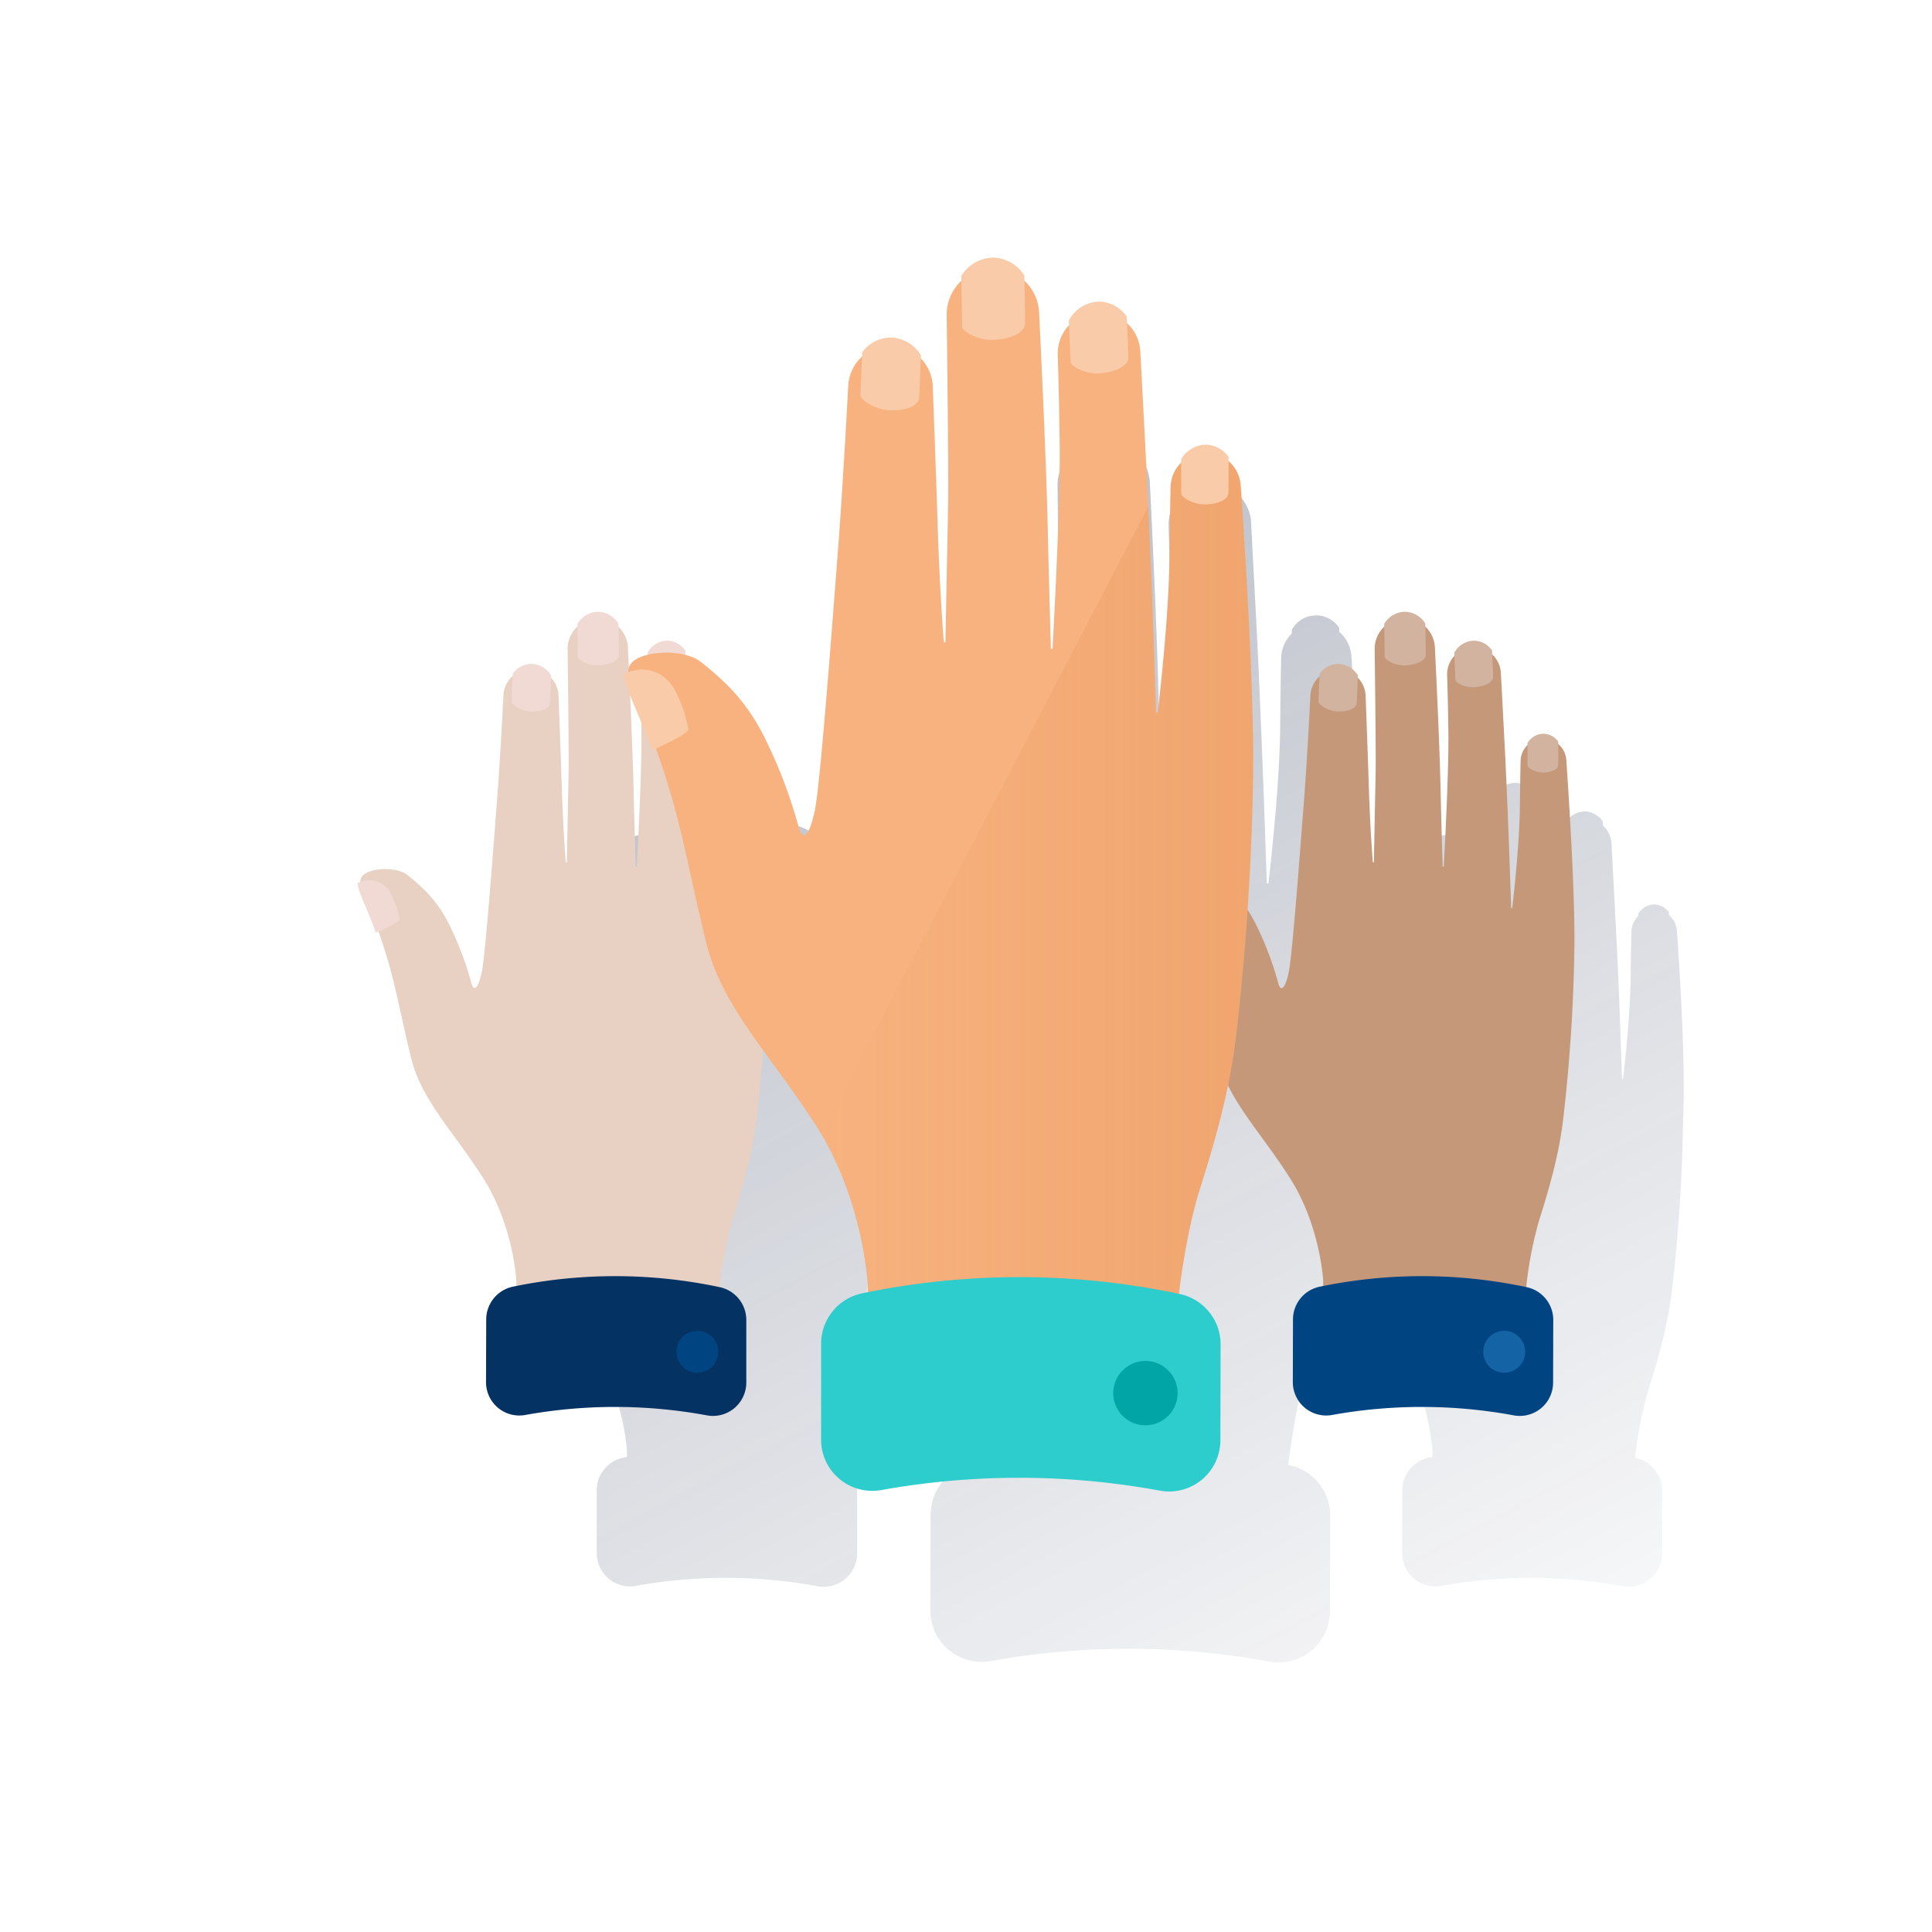 <svg xmlns="http://www.w3.org/2000/svg" xmlns:xlink="http://www.w3.org/1999/xlink" viewBox="0 0 600 600"><defs><style>.cls-1{fill:none;}.cls-2{fill:url(#Degradado_sin_nombre_26);}.cls-3{fill:#e8d1c3;}.cls-4{fill:#043263;}.cls-5{fill:#004481;}.cls-6{fill:#f2dad4;}.cls-7{fill:#e5a683;}.cls-8{fill:#c49878;}.cls-9{fill:#1464a5;}.cls-10{fill:#d1b39f;}.cls-11{fill:#f7b27f;}.cls-12{fill:url(#Degradado_sin_nombre_27);}.cls-13{fill:#2dcccd;}.cls-14{fill:#02a5a5;}.cls-15{fill:#facba9;}</style><linearGradient id="Degradado_sin_nombre_26" x1="90.01" y1="-881.6" x2="461.44" y2="-1580.16" gradientTransform="matrix(1, 0, 0, -1, 0, -990)" gradientUnits="userSpaceOnUse"><stop offset="0" stop-color="#192647" stop-opacity="0.5"/><stop offset="1" stop-color="#192647" stop-opacity="0"/></linearGradient><linearGradient id="Degradado_sin_nombre_27" x1="389.18" y1="-1262.92" x2="255.07" y2="-1262.92" gradientTransform="matrix(1, 0, 0, -1, 0, -990)" gradientUnits="userSpaceOnUse"><stop offset="0" stop-color="#d8722c" stop-opacity="0.2"/><stop offset="1" stop-color="#d8722c" stop-opacity="0"/></linearGradient></defs><title>17</title><g id="Cuadrados_Blancos" data-name="Cuadrados Blancos"><rect class="cls-1" width="600" height="600"/></g><g id="Capa_2" data-name="Capa 2"><g id="Contenido"><path class="cls-2" d="M520.79,289.1a7,7,0,0,0-2.49-4.91v-.87a5.81,5.81,0,0,0-4.51-2.45,5.88,5.88,0,0,0-5,2.89v.75a7.08,7.08,0,0,0-2.15,4.92c-.07,3.3-.15,7.8-.2,13.59-.11,11.41-1.73,26.38-2.39,32a.17.17,0,0,1-.33,0c-.24-7.33-1-31.25-2-49.21-.55-10.7-1-18.56-1.24-23.75a8.34,8.34,0,0,0-2.68-5.7c0-.47-.05-.93-.08-1.36a7,7,0,0,0-5.45-3,7.08,7.08,0,0,0-6.25,3.81v1a8.35,8.35,0,0,0-2.27,6c.15,4.83.31,11.21.39,18,.14,11.24-1,32.68-1.44,41.36a.17.17,0,1,1-.34,0c-.14-4.64-.4-13.35-.67-25-.28-12.13-1.19-31.74-1.74-43a9.3,9.3,0,0,0-3-6.39v-1a7.35,7.35,0,0,0-12.73.09v1a9.25,9.25,0,0,0-3,7c.16,12.55.39,33.35.31,37.64L461,320.66a.17.17,0,1,1-.34,0c-.33-4.39-.89-12.79-1.23-23.39-.3-9.56-.71-20.82-1-28.24A8.51,8.51,0,0,0,456,263.4v-.64a7.39,7.39,0,0,0-6-3.58,7.21,7.21,0,0,0-5.88,3,5.68,5.68,0,0,1-.05.9,8.52,8.52,0,0,0-2.79,5.87c-.47,9-1.3,23.25-2,32.84-1.09,14.17-3.57,47.57-4.69,53s-2.56,6.43-3.31,3.38A100.76,100.76,0,0,0,424.36,340a43.51,43.51,0,0,0-2.54-4.39c0-.52.07-1,.11-1.57.82-12.62,1.43-26.51,1.62-41,.08-6.35,0-13.92-.29-22-.72-24-2.56-52.55-3.58-67.31a10.86,10.86,0,0,0-2.67-6.43q-.33-.37-.69-.72c-.14-.14-.3-.26-.45-.39V194.9a8.6,8.6,0,0,0-12-2.27,8.52,8.52,0,0,0-2.7,3v1.14a10.86,10.86,0,0,0-3.29,7.56c-.11,4.75-.22,11.14-.3,19.25v1.6c-.11,13.08-1.54,29.21-2.67,40.09-.05.5-.1,1-.15,1.46s-.09.86-.14,1.28c-.27,2.48-.51,4.59-.69,6.2a.25.25,0,0,1-.19.2h-.08a.25.25,0,0,1-.25-.25c-.31-9.41-1.22-36.6-2.33-61.37v-.06l-.09-2v-.36h0c-.18-4-.37-8-.56-11.71-.84-16.42-1.48-28.49-1.9-36.46a12.86,12.86,0,0,0-4.13-8.74c0-.72-.07-1.43-.11-2.09a10.69,10.69,0,0,0-8.36-4.62,10.9,10.9,0,0,0-9.61,5.85c0,.48.05,1,.07,1.52a12.73,12.73,0,0,0-3.47,9.15c.22,7.41.46,17.2.59,27.62.21,17.25-1.47,50.16-2.21,63.46a.26.26,0,0,1-.52,0c-.22-7.13-.62-20.49-1-38.33-.43-18.61-1.82-48.71-2.67-66a14.3,14.3,0,0,0-4.56-9.79v-1.6a11.29,11.29,0,0,0-19.54.13v1.47a14.3,14.3,0,0,0-4.58,10.67c.24,19.25.61,51.18.48,57.77L328,252.18a.27.27,0,0,1-.53,0c-.51-6.74-1.36-19.63-1.88-35.9-.46-14.67-1.1-32-1.53-43.34a13.18,13.18,0,0,0-3.71-8.65v-1a11.34,11.34,0,0,0-9.23-5.49,11.07,11.07,0,0,0-9,4.54c0,.43-.05.9-.08,1.38a13.15,13.15,0,0,0-4.27,9c-.73,13.84-2,35.67-3.14,50.39-1.67,21.74-5.48,73-7.2,81.37s-3.93,9.88-5.08,5.19a154.57,154.57,0,0,0-10.65-27.9c-5.7-11.26-12.35-17.37-19.7-23.21a12.72,12.72,0,0,0-4.65-2.14l-.14-.13c0-.47-.05-.93-.07-1.36a7,7,0,0,0-5.45-3,7.08,7.08,0,0,0-6.26,3.81v.63a10,10,0,0,0-5,2.56,3.69,3.69,0,0,0-.74,1.27c-.1-2.22-.2-4.31-.29-6.15a9.36,9.36,0,0,0-3-6.39v-1a7.35,7.35,0,0,0-12.73.09v1a9.34,9.34,0,0,0-3,7c.16,12.55.4,33.35.31,37.64l-.56,28.41a.17.17,0,0,1-.34,0c-.33-4.39-.89-12.79-1.22-23.39-.3-9.56-.72-20.82-1-28.24a8.6,8.6,0,0,0-2.42-5.64v-.64a7.35,7.35,0,0,0-6-3.58,7.21,7.21,0,0,0-5.88,3v.9a8.52,8.52,0,0,0-2.79,5.87c-.48,9-1.31,23.25-2,32.84-1.09,14.17-3.58,47.57-4.7,53s-2.56,6.43-3.31,3.38a100,100,0,0,0-7-18.3c-3.71-7.37-8-11.35-12.83-15.16-3.41-2.71-11.76-2.35-14,.24a2.75,2.75,0,0,0-.65,1.86c-.31.11-.61.23-.87.35.2,2.81,2.81,7.45,5.71,15.4l.75-.33c.38,1,.76,2.09,1.14,3.23,4.21,12.56,5.26,20.55,9,36,3.23,13.22,12.94,22.55,22.38,37.33s10.32,31.83,10.32,31.83v1.7l-1.14.23a10.4,10.4,0,0,0-8.25,10.12v19.49a10.36,10.36,0,0,0,10.34,10.38,10.24,10.24,0,0,0,1.92-.18,156.94,156.94,0,0,1,56.27.12A10.37,10.37,0,0,0,266,484.37a10.21,10.21,0,0,0,.18-1.91V463a10.42,10.42,0,0,0-8.2-10.16h-.22a126.88,126.88,0,0,1,4-20.62c2.6-8.31,6-19.2,7.46-31.33.69-5.72,1.44-13.15,2.07-21.65,5.2,7.21,11,14.83,16.66,23.76.5.78,1,1.57,1.45,2.37h0a98,98,0,0,1,7.76,16.53v.06c.22.62.44,1.24.65,1.85a1.46,1.46,0,0,0,.07.19c.2.59.39,1.16.57,1.74l.09.26c.18.56.35,1.11.52,1.66l.09.31c.16.53.32,1.06.47,1.58a1.1,1.1,0,0,0,.1.34c.14.51.28,1,.41,1.51a1.7,1.7,0,0,0,.1.37c.13.49.26,1,.38,1.44a1.4,1.4,0,0,0,.1.39L301,435a1.47,1.47,0,0,0,.1.4c.1.44.2.88.29,1.31l.09.4.27,1.24a.72.72,0,0,0,.08.4c.08.4.16.79.23,1.18a2.7,2.7,0,0,0,.08.39l.21,1.11a.74.74,0,0,0,.07.38l.18,1,.06.38c.05.32.11.64.15.95l.06.38a6.44,6.44,0,0,0,.13.88v.34l.12.81v.33c0,.11.06.49.09.72a1,1,0,0,1,0,.32c0,.1.05.43.07.63a1.63,1.63,0,0,1,0,.32,2,2,0,0,0,.05.51c.05.16,0,.21,0,.31v4.75l-1.74.35A16,16,0,0,0,289,470.28l-.06,29.9a15.88,15.88,0,0,0,15.86,15.92,16.19,16.19,0,0,0,3-.27,241.85,241.85,0,0,1,86.35.19,15.9,15.9,0,0,0,18.6-12.62,16.2,16.2,0,0,0,.28-2.95l.07-29.9A16,16,0,0,0,400.43,455l-.34-.07c.13-1.4.45-4,1-7.25.16-1.09.35-2.26.55-3.48a168,168,0,0,1,4.7-20.91q.75-2.4,1.55-5c.45-1.46.91-3,1.37-4.5l.42-1.45c2-6.75,4-14.22,5.66-22.21,4.5,9.21,11.94,17.38,19.22,28.79,9.44,14.79,10.32,31.83,10.32,31.83v1.7l-1.13.23a10.4,10.4,0,0,0-8.25,10.12l-.05,19.49a10.36,10.36,0,0,0,10.34,10.38,10.24,10.24,0,0,0,1.92-.18,156.94,156.94,0,0,1,56.27.12A10.34,10.34,0,0,0,516,484.36a9.74,9.74,0,0,0,.19-1.94V462.94a10.42,10.42,0,0,0-8.2-10.16h-.22a124.78,124.78,0,0,1,4-20.62c2.59-8.31,6-19.2,7.46-31.33a524.86,524.86,0,0,0,3.48-53.46C523.51,330.87,521.68,302,520.79,289.1Zm-287.18-8.42c.13,11.24-1,32.68-1.44,41.36a.17.17,0,1,1-.34,0c-.15-4.64-.41-13.35-.68-25-.17-7.66-.6-18.3-1-28,.93,2.33,2.11,5.06,3.44,8.29,0,1.1,0,2.19,0,3.3Z"/><path class="cls-3" d="M160.36,397.68s-.88-17-10.32-31.83-19.16-24.11-22.38-37.33c-3.76-15.41-4.81-23.4-9-36s-8.37-17.92-6.09-20.51,10.64-2.95,14-.24c4.78,3.81,9.12,7.79,12.83,15.16a100.28,100.28,0,0,1,6.94,18.19c.75,3,2.19,2.07,3.31-3.38s3.6-38.86,4.69-53c.74-9.59,1.57-23.82,2-32.84a8.56,8.56,0,0,1,8.72-8.11h0a8.58,8.58,0,0,1,8.4,8.24c.28,7.42.69,18.68,1,28.24.34,10.6.9,19,1.23,23.39a.17.17,0,0,0,.34,0l.56-28.41c.09-4.29-.15-25.09-.31-37.64a9.36,9.36,0,0,1,9.25-9.47h.29A9.35,9.35,0,0,1,195,201c.55,11.28,1.46,30.89,1.74,43,.27,11.62.53,20.33.68,25a.17.17,0,1,0,.34,0c.47-8.68,1.57-30.12,1.43-41.36-.08-6.79-.24-13.17-.38-18a8.35,8.35,0,0,1,8.09-8.6h.42a8.36,8.36,0,0,1,8.17,7.91c.28,5.19.7,13,1.24,23.75.92,18,1.72,41.88,2,49.21a.17.17,0,1,0,.34,0c.65-5.57,2.28-20.54,2.38-32,0-5.79.13-10.29.2-13.59a7.1,7.1,0,0,1,7.25-6.94h0a7.1,7.1,0,0,1,7,6.61c.89,12.86,2.73,41.76,2.52,58.2a527.76,527.76,0,0,1-3.49,53.46c-1.46,12.13-4.87,23-7.46,31.33a118.43,118.43,0,0,0-4.07,21.36c.14.46-63,1.49-63,1.49Z"/><path class="cls-4" d="M150.94,429.22a10.33,10.33,0,0,0,12.25,10.2,156.94,156.94,0,0,1,56.27.12,10.35,10.35,0,0,0,12.12-8.22,9.64,9.64,0,0,0,.19-1.93V409.91a10.42,10.42,0,0,0-8.2-10.16,155.88,155.88,0,0,0-64.38-.14A10.41,10.41,0,0,0,151,409.73Z"/><circle class="cls-5" cx="216.57" cy="419.8" r="6.51"/><path class="cls-6" d="M116.74,289.66c2.4-1,7.67-3.43,7.36-4.37a31,31,0,0,0-2.57-7.43,7.56,7.56,0,0,0-7.69-4.45,10.54,10.54,0,0,0-2.8.85C111.24,277.07,113.85,281.71,116.74,289.66Z"/><path class="cls-6" d="M170.76,218.56c.09-.66.25-5.71.38-8.8a7.35,7.35,0,0,0-6-3.58,7.21,7.21,0,0,0-5.88,3c-.16,3-.36,8.35-.36,8.79,0,.72,2.78,2.95,6.21,3C168.77,220.93,170.6,219.73,170.76,218.56Z"/><path class="cls-6" d="M179.49,204.06c0,.77,3.19,2.88,6.84,2.56,3.91-.35,5.78-1.82,5.86-3.09,0-.71,0-6.62-.14-9.92a7.72,7.72,0,0,0-6.18-3.63h0a7.68,7.68,0,0,0-6.55,3.72C179.38,197,179.45,203.58,179.49,204.06Z"/><path class="cls-6" d="M201.08,202.73c.13,3,.32,8.05.36,8.48.07.72,3,2.58,6.37,2.17,3.59-.43,5.27-1.86,5.31-3,0-.67-.16-5.32-.34-8.41a7,7,0,0,0-5.45-3h0A7.08,7.08,0,0,0,201.08,202.73Z"/><path class="cls-7" d="M228.86,227.87a5.87,5.87,0,0,0-5,2.89v7c0,.59,2.34,2.29,5.09,2.15,2.94-.15,4.36-1.23,4.45-2.2v-7.42A5.82,5.82,0,0,0,228.86,227.87Z"/><path class="cls-8" d="M410.92,397.68s-.88-17-10.32-31.83-19.15-24.11-22.38-37.33c-3.76-15.41-4.81-23.4-9-36s-8.36-17.92-6.08-20.51,10.64-2.95,14-.24C382,275.62,386.29,279.6,390,287a99.27,99.27,0,0,1,6.94,18.19c.75,3,2.19,2.07,3.31-3.38s3.61-38.86,4.7-53c.74-9.59,1.57-23.82,2-32.84a8.58,8.58,0,0,1,8.73-8.11h0A8.56,8.56,0,0,1,424.1,216c.28,7.42.7,18.68,1,28.24.33,10.6.89,19,1.23,23.39a.17.17,0,0,0,.34,0l.56-28.41c.08-4.29-.16-25.09-.31-37.64a9.35,9.35,0,0,1,9.23-9.47h.31a9.36,9.36,0,0,1,9.16,8.9c.55,11.28,1.46,30.89,1.74,43,.26,11.62.52,20.33.67,25a.17.17,0,1,0,.34,0c.48-8.68,1.57-30.12,1.44-41.36-.08-6.79-.24-13.17-.39-18a8.37,8.37,0,0,1,8.12-8.6h.39a8.36,8.36,0,0,1,8.18,7.91c.28,5.19.69,13,1.24,23.75.92,18,1.72,41.88,1.95,49.21a.17.17,0,0,0,.34,0c.65-5.57,2.28-20.54,2.38-32,.06-5.79.14-10.29.21-13.59a7.1,7.1,0,0,1,7.25-6.94h0a7.11,7.11,0,0,1,6.95,6.61c.88,12.86,2.72,41.76,2.51,58.2a522,522,0,0,1-3.49,53.46c-1.45,12.13-4.86,23-7.46,31.33a120.19,120.19,0,0,0-4.07,21.36c.15.46-63,1.49-63,1.49Z"/><path class="cls-5" d="M401.5,429.22a10.36,10.36,0,0,0,10.34,10.38,10.24,10.24,0,0,0,1.92-.18,156.94,156.94,0,0,1,56.27.12,10.34,10.34,0,0,0,12.11-8.21,9.74,9.74,0,0,0,.19-1.94l.05-19.48a10.4,10.4,0,0,0-8.21-10.16,155.88,155.88,0,0,0-64.38-.14,10.39,10.39,0,0,0-8.24,10.12Z"/><circle class="cls-9" cx="467.14" cy="419.8" r="6.51"/><path class="cls-9" d="M367.31,289.66c2.39-1,7.66-3.43,7.35-4.37a30.55,30.55,0,0,0-2.56-7.43,7.56,7.56,0,0,0-7.7-4.45,10.36,10.36,0,0,0-2.79.85C361.8,277.07,364.42,281.71,367.31,289.66Z"/><path class="cls-10" d="M421.32,218.56c.09-.66.26-5.71.39-8.8a7.39,7.39,0,0,0-6-3.58,7.24,7.24,0,0,0-5.88,3c-.16,3-.36,8.35-.36,8.79,0,.72,2.79,2.95,6.22,3C419.33,220.93,421.16,219.73,421.32,218.56Z"/><path class="cls-10" d="M430.05,204.06c.06.77,3.2,2.88,6.85,2.56,3.91-.35,5.77-1.82,5.85-3.09.05-.71,0-6.62-.13-9.92a7.72,7.72,0,0,0-6.18-3.63h0a7.68,7.68,0,0,0-6.55,3.72C429.94,197,430,203.58,430.05,204.06Z"/><path class="cls-10" d="M451.64,202.73c.14,3,.32,8.05.36,8.48.07.72,3,2.58,6.38,2.17,3.59-.43,5.27-1.86,5.31-3,0-.67-.16-5.32-.34-8.41a7,7,0,0,0-5.45-3h0A7.1,7.1,0,0,0,451.64,202.73Z"/><path class="cls-10" d="M479.43,227.87a5.85,5.85,0,0,0-5.05,2.89v7c0,.59,2.34,2.29,5.08,2.15,2.94-.15,4.37-1.23,4.45-2.2,0-.57.06-4.81,0-7.42A5.83,5.83,0,0,0,479.43,227.87Z"/><path class="cls-11" d="M269.45,398.72s-1.35-26.16-15.84-48.85-29.39-37-34.34-57.29c-5.77-23.65-7.38-35.91-13.84-55.19s-12.84-27.5-9.34-31.47,16.33-4.52,21.55-.36c7.35,5.84,14,11.95,19.69,23.26A152.89,152.89,0,0,1,248,256.72c1.16,4.69,3.36,3.18,5.08-5.19s5.54-59.63,7.21-81.37c1.13-14.72,2.41-36.55,3.14-50.39a13.15,13.15,0,0,1,13.39-12.45h0A13.15,13.15,0,0,1,289.68,120c.43,11.39,1.07,28.67,1.53,43.34.51,16.27,1.37,29.16,1.88,35.9a.26.26,0,0,0,.52,0l.86-43.59c.13-6.59-.23-38.52-.47-57.77a14.35,14.35,0,0,1,14.17-14.53h.47A14.34,14.34,0,0,1,322.7,96.94c.84,17.31,2.24,47.41,2.66,66,.41,17.84.81,31.2,1,38.33a.26.26,0,0,0,.52,0c.73-13.3,2.42-46.21,2.21-63.46-.13-10.42-.37-20.21-.6-27.62A12.82,12.82,0,0,1,340.93,97c.22,0,.45,0,.67,0h0a12.82,12.82,0,0,1,12.54,12.13c.43,8,1.06,20,1.9,36.46,1.41,27.56,2.64,64.26,3,75.51a.26.26,0,1,0,.52,0c1-8.55,3.5-31.52,3.66-49,.08-8.89.2-15.79.32-20.85a10.9,10.9,0,0,1,11.12-10.66h0a10.9,10.9,0,0,1,10.66,10.15c1.36,19.74,4.18,64.09,3.86,89.31a802.57,802.57,0,0,1-5.35,82c-2.23,18.62-7.46,35.32-11.45,48.08s-6.47,32.08-6.25,32.78-96.65,2.29-96.65,2.29Z"/><path class="cls-12" d="M374.66,140.6h0a10.9,10.9,0,0,0-11.12,10.66c-.12,5.06-.24,12-.32,20.85-.16,17.51-2.66,40.48-3.66,49a.26.26,0,1,1-.52,0c-.31-9.71-1.27-38.4-2.43-63.8L255.07,352.24c13.12,22.1,14.38,46.48,14.38,46.48v6.53s96.87-1.59,96.65-2.29,2.27-20,6.25-32.78,9.22-29.46,11.45-48.08a802.57,802.57,0,0,0,5.35-82c.32-25.22-2.5-69.57-3.86-89.31A10.9,10.9,0,0,0,374.66,140.6Z"/><path class="cls-13" d="M255,447.11A15.89,15.89,0,0,0,270.86,463a16.08,16.08,0,0,0,2.94-.27,241.91,241.91,0,0,1,86.36.19A15.91,15.91,0,0,0,379,447.38l.07-29.9a16,16,0,0,0-12.59-15.59,239.56,239.56,0,0,0-98.8-.22A16,16,0,0,0,255,417.21Z"/><circle class="cls-14" cx="355.72" cy="432.65" r="10"/><path class="cls-15" d="M202.52,232.94c3.68-1.58,11.77-5.26,11.28-6.71-.62-1.86-.82-5.18-3.93-11.39s-8.7-7.25-11.81-6.84a16.51,16.51,0,0,0-4.29,1.31C194.07,213.63,198.08,220.75,202.52,232.94Z"/><path class="cls-15" d="M285.41,123.83c.14-1,.4-8.77.59-13.51a11.31,11.31,0,0,0-9.22-5.49,11.11,11.11,0,0,0-9,4.54c-.24,4.61-.55,12.83-.55,13.49,0,1.11,4.27,4.53,9.53,4.57C282.36,127.47,285.17,125.62,285.41,123.83Z"/><path class="cls-15" d="M298.81,101.58c.08,1.18,4.9,4.42,10.51,3.92,6-.52,8.86-2.78,9-4.73.07-1.09-.06-10.17-.21-15.22a11.81,11.81,0,0,0-9.5-5.55h0a11.75,11.75,0,0,0-10.05,5.7C298.64,90.7,298.76,100.84,298.81,101.58Z"/><path class="cls-15" d="M331.94,99.54c.21,4.64.49,12.35.56,13,.11,1.1,4.63,4,9.78,3.33,5.51-.67,8.08-2.86,8.15-4.68,0-1-.25-8.16-.52-12.9a10.72,10.72,0,0,0-8.36-4.62h0A10.89,10.89,0,0,0,331.94,99.54Z"/><path class="cls-15" d="M374.59,138.11a9,9,0,0,0-7.75,4.45c0,3.78-.07,10.24,0,10.78,0,.91,3.59,3.52,7.81,3.3,4.51-.23,6.69-1.88,6.83-3.37.07-.88.08-7.38.06-11.4A9,9,0,0,0,374.59,138.11Z"/></g></g></svg>